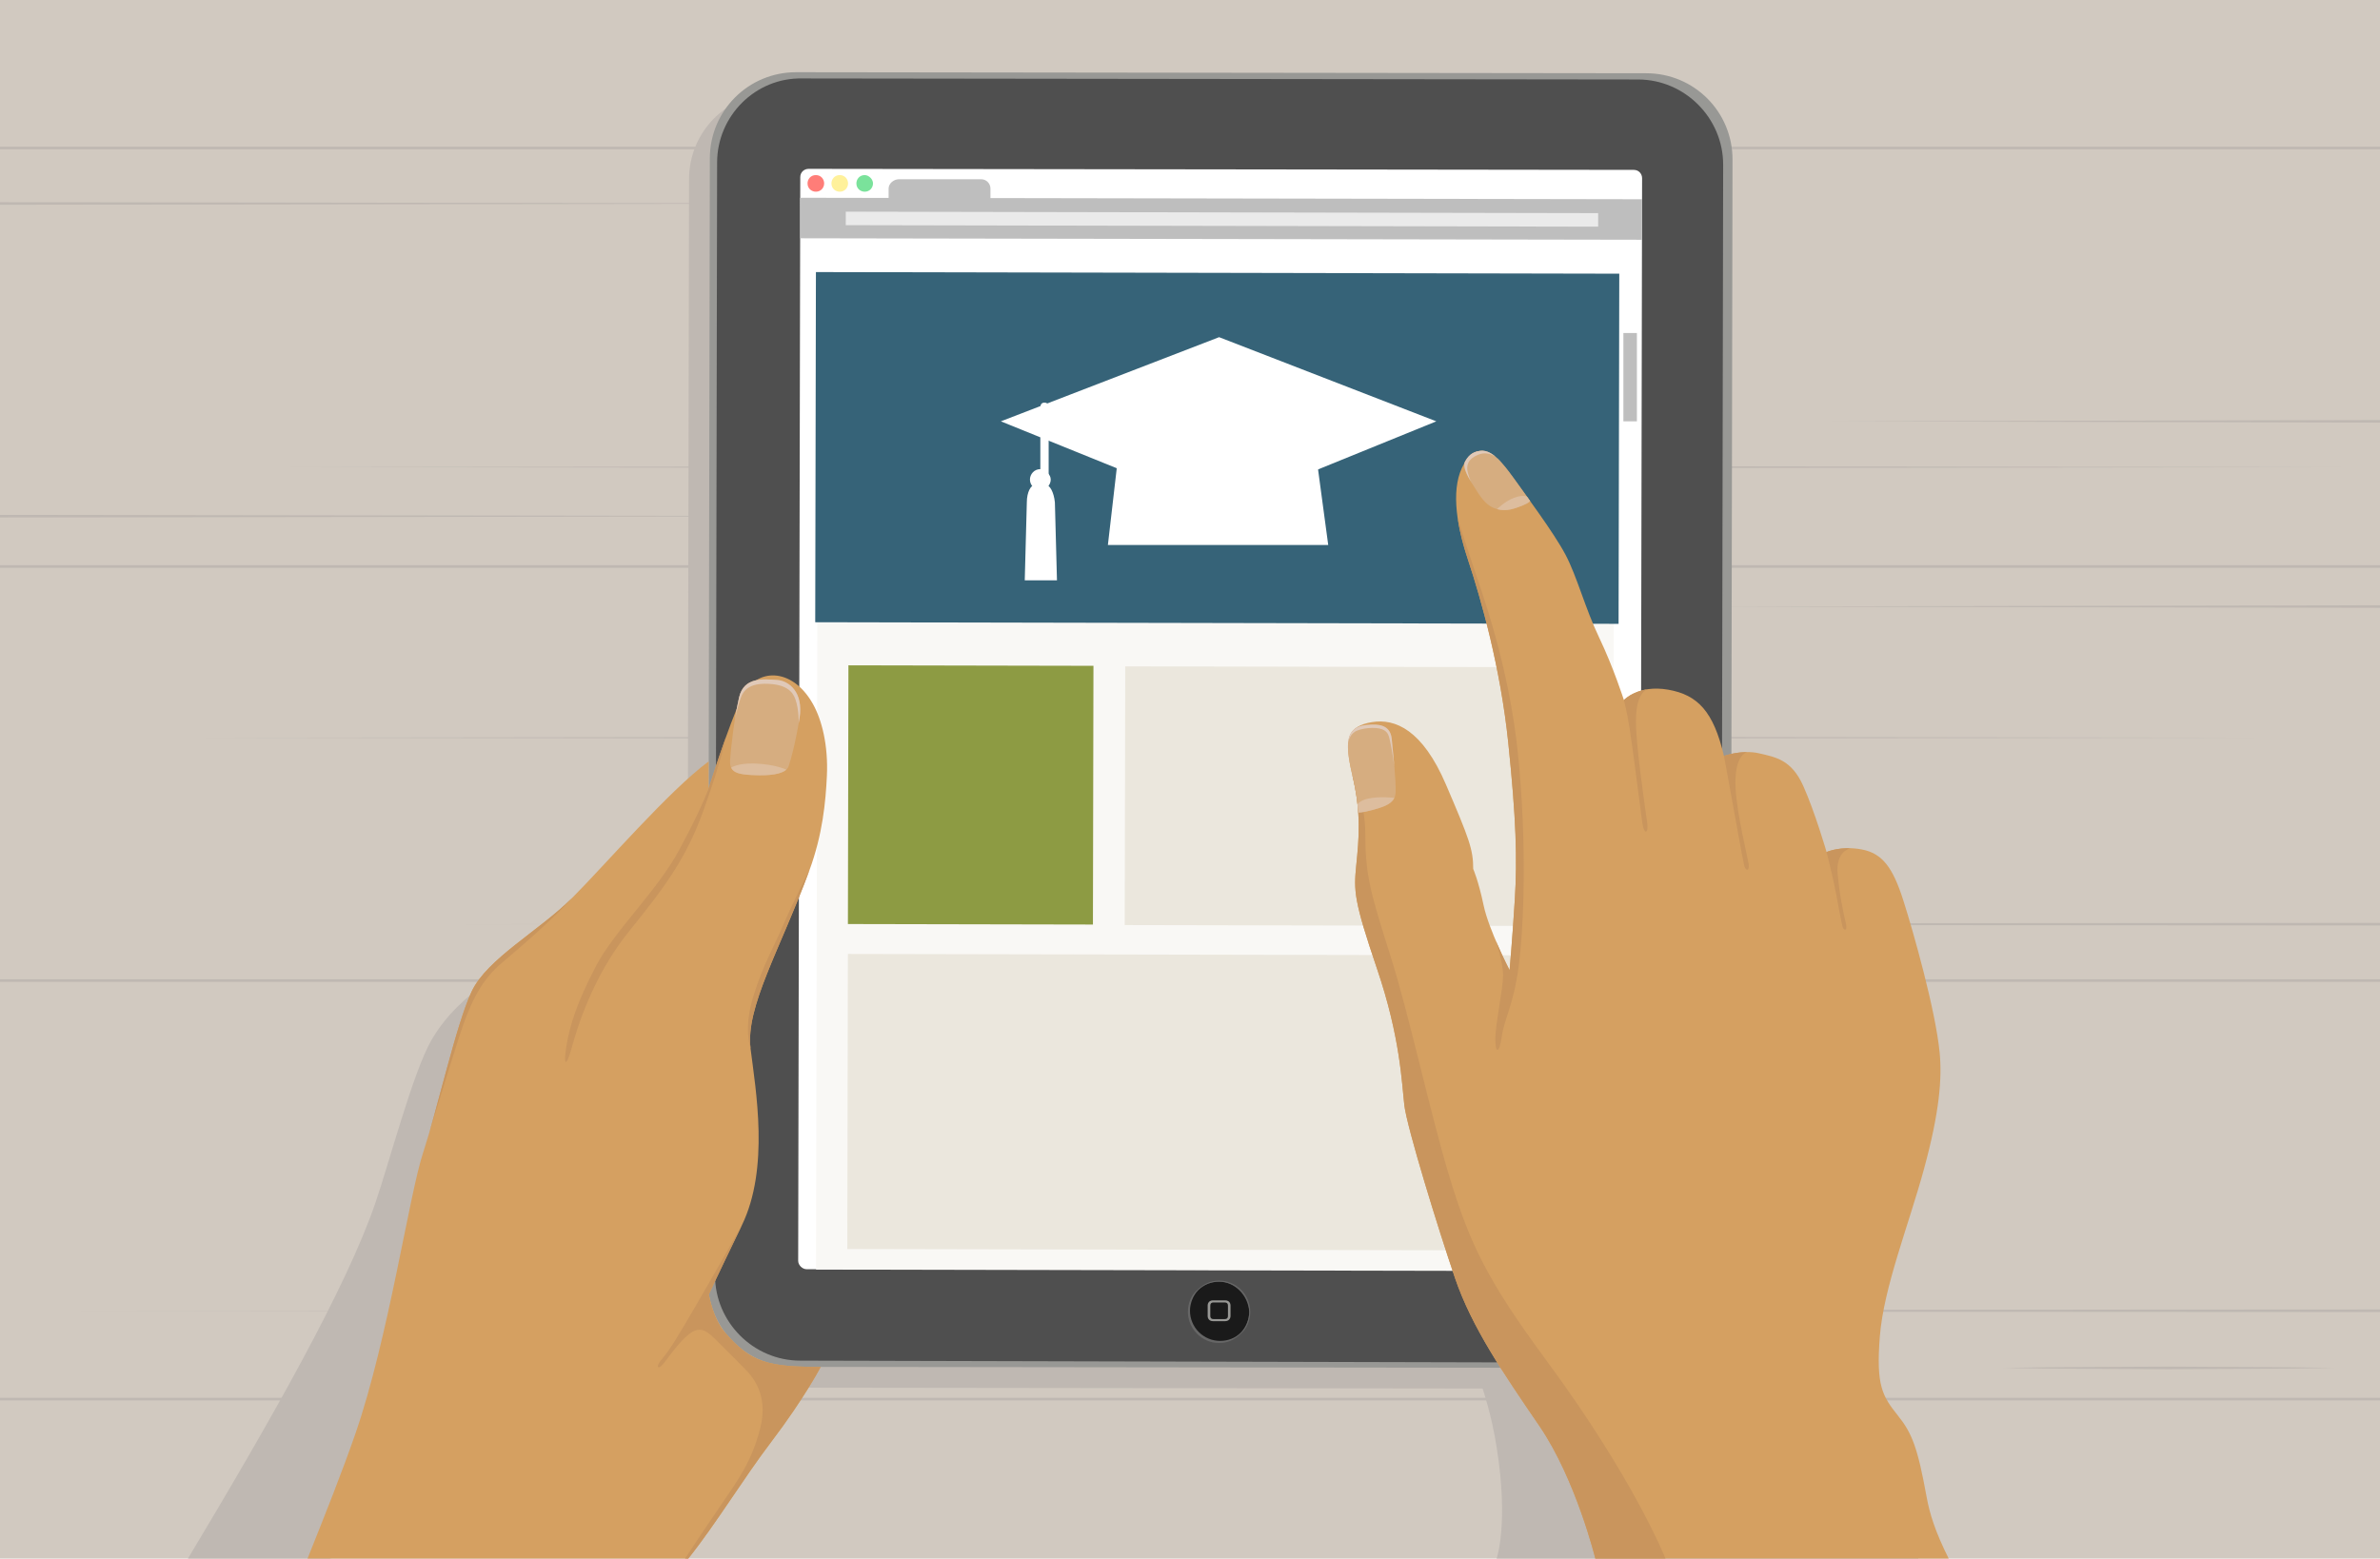 <?xml version="1.0" encoding="utf-8"?>
<!-- Generator: Adobe Illustrator 22.1.0, SVG Export Plug-In . SVG Version: 6.00 Build 0)  -->
<svg version="1.1" id="Layer_1" xmlns="http://www.w3.org/2000/svg" xmlns:xlink="http://www.w3.org/1999/xlink" x="0px" y="0px"
	 width="229px" height="150px" viewBox="0 0 229 150" enable-background="new 0 0 229 150" xml:space="preserve">
<rect fill="#D1C9C0" width="229" height="150"/>
<polygon fill="#BFB8B2" points="0,49.554 91.083,49.679 0,49.804 "/>
<polygon fill="#BFB8B2" points="229,89.07 37.667,88.945 229,88.82 "/>
<polygon fill="#BFB8B2" points="229,126.275 5,126.15 229,126.025 "/>
<polygon fill="#BFB8B2" points="0,19.458 91.083,19.583 0,19.708 "/>
<polygon fill="#BFB8B2" points="18.774,70.998 118.366,70.873 217.957,70.998 118.366,71.122 "/>
<polygon fill="#BFB8B2" points="27.016,44.959 126.608,44.834 226.199,44.959 126.608,45.084 "/>
<polygon fill="#BFB8B2" points="229,58.5 163.625,58.375 229,58.25 "/>
<rect y="134.528" fill="#BFB8B2" width="229" height="0.25"/>
<rect y="94.248" fill="#BFB8B2" width="229" height="0.25"/>
<rect y="54.398" fill="#BFB8B2" width="229" height="0.25"/>
<rect y="14.118" fill="#BFB8B2" width="229" height="0.25"/>
<path fill="#BFB8B2" d="M164.5,125.35c0,4.6-3.7,8.3-8.3,8.3l-81.8-0.1c-4.6,0-8.3-3.7-8.3-8.3l0.2-108c0-4.6,3.7-8.3,8.3-8.3
	l81.8,0.1c4.6,0,8.3,3.7,8.3,8.3L164.5,125.35z"/>
<path fill="#BFB8B2" d="M144,150c0,0,1.188-3.333,0-10.75c-0.981-6.128-2.958-9.5-4.583-14.25s-6.042-14.5-6.292-16.625
	s-0.375-6.5-2.625-13.125s-2.25-7.5-2-10s0.5-5-0.375-8.625S127.75,71.875,130,71.5s4.875,0.75,7.125,6s2.625,6.25,2.625,8.125
	c0,0,0.5,1.125,1,3.5s2.5,6.25,2.5,6.25s0.25-2.75,0.5-6.75s0.125-7.875-0.625-15.125s-2.625-13.875-3.875-17.625
	s-1.625-7.125-0.375-9.25s2.75-1.25,4.25,0.75s4.375,5.875,5.5,8s1.875,5.125,3.25,8s2.375,6,2.375,6s1.375-1.5,4.25-1
	s4.375,2.125,5.375,6.375c0,0,1.75-0.625,3.375-0.25s3.125,0.625,4.25,3.125S173.75,84,173.75,84s1.375-0.625,3.375-0.25
	s3,1.75,4,4.875s3.095,10.575,3.5,14.625c0.25,2.5,0,5.75-1.5,11.25s-3.875,11.375-4.25,16.125s0.25,5.75,1.75,7.625
	c1.347,1.684,1.887,3.063,2.75,7.812c0.292,1.604,0.532,2.513,1.201,3.938H144z"/>
<path fill="#BFB8B2" d="M72.219,140.75c3.167-4.167,4.75-7.197,4.75-7.197c-5.047,0-6.717-0.405-9.223-3.331
	c-1.167-1.363-1.54-3.643-1.54-3.643s0.513-1.163,3.18-6.663c2.667-5.5,1.333-13,0.833-17s2.833-9.5,5.667-17.167
	c1.272-3.443,1.561-6.627,1.677-9.062c0.142-2.989-0.5-5.438-1.344-6.938c-2.018-3.588-5.5-3.5-6.833-0.667
	c-1.333,2.833-3.201,8.803-3.201,8.803l0.008-2.612C62.359,78.108,55.917,86.833,52.75,90s-8.375,5.125-11.25,10.125
	c-1.747,3.038-4.011,11.635-5.375,15.625c-2.792,8.167-10.042,20.917-18.042,34.25h13.604L72.219,140.75z"/>
<rect x="81.244" y="72.311" transform="matrix(0.003 -1 1 0.003 6.502 158.445)" fill="#6E9D78" width="3" height="7.3"/>
<path fill="#989895" d="M166.5,123.35c0,4.6-3.7,8.3-8.3,8.3l-81.8-0.1c-4.6,0-8.3-3.7-8.3-8.3l0.2-108c0-4.6,3.7-8.3,8.3-8.3
	l81.8,0.1c4.6,0,8.3,3.7,8.3,8.3L166.5,123.35z"/>
<path fill="#4F4F4F" d="M165.6,122.95c0,4.5-3.7,8.2-8.2,8.2l-80.4-0.2c-4.5,0-8.2-3.7-8.2-8.2L69,15.65c0-4.5,3.7-8.2,8.2-8.1
	l80.4,0.1c4.5,0,8.2,3.7,8.2,8.2L165.6,122.95z"/>
<path fill="#1A1A1A" d="M120.2,126.25c0,1.6-1.3,2.9-2.9,2.9s-2.9-1.3-2.9-2.9c0-1.6,1.3-2.9,2.9-2.9S120.2,124.65,120.2,126.25"/>
<path fill="#666666" d="M117.3,129.25L117.3,129.25c-1.7,0-3-1.4-3-3c0-0.8,0.3-1.6,0.9-2.1c0.6-0.6,1.3-0.9,2.1-0.9l0,0
	c1.7,0,3,1.4,3,3h-0.1h0.1c0,0.8-0.3,1.6-0.9,2.1C118.8,128.95,118.1,129.25,117.3,129.25z M117.3,123.35c-0.8,0-1.5,0.3-2,0.8
	s-0.8,1.3-0.8,2c0,1.6,1.3,2.9,2.9,2.9l0,0c0.8,0,1.5-0.3,2-0.8s0.8-1.3,0.8-2C120.1,124.65,118.8,123.35,117.3,123.35L117.3,123.35
	z"/>
<path fill="#989895" d="M117.9,127.15h-1.2c-0.3,0-0.5-0.2-0.5-0.5v-1c0-0.3,0.2-0.5,0.5-0.5h1.2c0.3,0,0.5,0.2,0.5,0.5v1
	C118.4,126.947,118.182,127.15,117.9,127.15z M116.753,125.35c-0.2,0-0.3,0.1-0.3,0.3v1c0,0.2,0.1,0.3,0.3,0.3h1.1
	c0.2,0,0.3-0.1,0.3-0.3v-1c0-0.2-0.1-0.3-0.3-0.3H116.753z"/>
<path fill="#FFFFFF" d="M157.8,121.45c0,0.5-0.4,0.8-0.8,0.8l-79.4-0.1c-0.4,0-0.8-0.4-0.8-0.8L77,17.05c0-0.5,0.4-0.8,0.8-0.8
	l79.4,0.1c0.5,0,0.8,0.4,0.8,0.8L157.8,121.45z"/>
<path fill="#BEBEBE" d="M95.3,18.15c0-0.5-0.4-0.9-0.9-0.9h-7.9c-0.5,0-1,0.4-1,0.9v0.9c0,0.5,0.4,0.9,0.9,1h7.9
	c0.5,0,0.9-0.4,1-0.9V18.15z"/>
<polygon fill="#BEBEBE" points="76.989,22.933 76.968,19.033 157.996,19.175 157.989,23.075 "/>
<rect x="116.903" y="-15.107" transform="matrix(0.002 -1 1 0.002 96.252 138.604)" fill="#EAEAEA" width="1.3" height="72.392"/>
<path fill="#FF7D78" d="M79.3,17.65c0,0.4-0.3,0.8-0.8,0.8c-0.4,0-0.8-0.3-0.8-0.8c0-0.4,0.3-0.8,0.8-0.8S79.3,17.25,79.3,17.65"/>
<path fill="#FFF19B" d="M81.6,17.65c0,0.4-0.3,0.8-0.8,0.8c-0.4,0-0.8-0.3-0.8-0.8c0-0.4,0.3-0.8,0.8-0.8
	C81.3,16.85,81.6,17.25,81.6,17.65"/>
<path fill="#7AE29B" d="M84,17.65c0,0.4-0.3,0.8-0.8,0.8c-0.4,0-0.8-0.3-0.8-0.8c0-0.4,0.3-0.8,0.8-0.8
	C83.6,16.85,84,17.25,84,17.65"/>
<rect x="156.2" y="32.05" fill="#BEBEBE" width="1.3" height="8.5"/>
<rect x="78.036" y="45.077" transform="matrix(0.002 -1 1 0.002 33.285 200.132)" fill="#F9F8F5" width="77.7" height="76.634"/>
<rect x="100.245" y="4.453" transform="matrix(0.002 -1 1 0.002 73.786 160.121)" fill="#366378" width="33.7" height="77.297"/>
<rect x="80.909" y="64.685" transform="matrix(0.002 -1 1 0.002 16.738 169.711)" fill="#8D9B43" width="24.9" height="23.576"/>
<rect x="118.018" y="54.36" transform="matrix(0.002 -1 1 0.002 53.623 206.94)" fill="#EBE7DD" width="24.9" height="44.5"/>
<rect x="102.92" y="70.459" transform="matrix(0.002 -1 1 0.002 10.861 222.989)" fill="#EBE7DD" width="28.4" height="71.191"/>
<polygon fill="#FFFFFF" points="138.2,40.55 117.3,49.05 96.3,40.55 117.3,32.45 "/>
<path fill="#FFFFFF" d="M106.6,52.45l1.2-10.4c0.3-3,2.9-5.5,5.9-5.5h6.8c3,0,5.6,2.5,5.9,5.5l1.4,10.4L106.6,52.45z"/>
<path fill="#FFFFFF" d="M98.6,55.85l0.2-7.5c0-1,0.4-1.7,0.8-1.7h1c0.4,0,0.8,0.7,0.9,1.7l0.2,7.5H98.6z"/>
<path fill="#FFFFFF" d="M100.5,46.75c-0.3,0-0.4-0.2-0.4-0.5v-7c0-0.3,0.1-0.5,0.4-0.5s0.4,0.2,0.4,0.5v7
	C100.9,46.55,100.7,46.75,100.5,46.75"/>
<path fill="#FFFFFF" d="M101.1,46.15c0,0.5-0.4,1-1,1c-0.5,0-1-0.4-1-1c0-0.5,0.4-1,1-1C100.6,45.25,101.1,45.65,101.1,46.15"/>
<path fill="#D5A061" d="M153.5,150c0,0-1.875-7.625-5.375-12.75s-6.5-9.5-8.125-14.25s-4.625-14.5-4.875-16.625
	s-0.375-6.5-2.625-13.125s-2.25-7.5-2-10s0.5-5-0.375-8.625S129.75,69.875,132,69.5s4.875,0.75,7.125,6s2.625,6.25,2.625,8.125
	c0,0,0.5,1.125,1,3.5s2.5,6.25,2.5,6.25s0.25-2.75,0.5-6.75s0.125-7.875-0.625-15.125s-2.625-13.875-3.875-17.625
	s-1.625-7.125-0.375-9.25s2.75-1.25,4.25,0.75s4.375,5.875,5.5,8s1.875,5.125,3.25,8s2.375,6,2.375,6s1.375-1.5,4.25-1
	s4.375,2.125,5.375,6.375c0,0,1.75-0.625,3.375-0.25s3.125,0.625,4.25,3.125S175.75,82,175.75,82s1.375-0.625,3.375-0.25
	s3,1.75,4,4.875s3.095,10.575,3.5,14.625c0.25,2.5,0,5.75-1.5,11.25s-3.875,11.375-4.25,16.125s0.25,5.75,1.75,7.625
	c1.347,1.684,1.887,3.063,2.75,7.812c0.292,1.604,0.812,3.312,2.125,5.938H153.5z"/>
<path fill="#D5A061" d="M66.224,150c2.682-3.363,5.277-7.675,7.994-11.25c3.167-4.167,4.75-7.197,4.75-7.197
	c-5.047,0-6.717-0.405-9.223-3.331c-1.167-1.363-1.54-3.643-1.54-3.643s0.513-1.163,3.18-6.663c2.667-5.5,1.333-13,0.833-17
	s2.833-9.5,5.667-17.167c1.272-3.443,1.561-6.627,1.677-9.062c0.142-2.989-0.5-5.438-1.344-6.938c-2.018-3.588-5.5-3.5-6.833-0.667
	c-1.333,2.833-3.201,8.803-3.201,8.803l0.008-2.612c-3.833,2.833-9.974,9.975-13.14,13.142c-3.167,3.167-8.167,5.833-9.667,9
	c-1.5,3.167-3.333,11.5-4.667,15.5s-3.333,17.833-6.5,27c-1.258,3.641-2.936,7.86-4.628,12.083L66.224,150z"/>
<path fill="#C9955D" d="M160.25,150h-6.75c0,0-1.875-7.625-5.375-12.75s-6.5-9.5-8.125-14.25s-4.625-14.5-4.875-16.625
	s-0.375-6.5-2.625-13.125s-2.25-7.5-2-10s0.5-5-0.375-8.625c0,0,1.25,2.25,1.25,5.875s0.5,5.5,2.375,11.375s3.875,15.375,5.75,21.5
	s3.48,9.693,9.25,17.5C157.25,142.375,160.25,150,160.25,150z"/>
<path fill="#C9955D" d="M140.252,49.856c0.183,1.256,0.529,2.611,0.998,4.019c1.25,3.75,3.125,10.375,3.875,17.625
	S146,82.625,145.75,86.625s-0.5,6.75-0.5,6.75s-0.662-1.282-1.319-2.823c0,0,0.694,2.073,0.694,3.323s-0.75,4.75-0.75,6.125
	s0.375,1.5,0.625-0.25s1.125-3,1.625-6.75s0.812-11.75-0.062-20.375s-3.5-15.688-4.375-18.312S140.252,49.856,140.252,49.856z"/>
<path fill="#C9955D" d="M77.885,83.75c-2.833,7.667-6.167,13.167-5.667,17.167c0,0-0.719-1.917,0.281-5.083
	c1-3.167,1.917-4.583,2.833-6.75C76.25,86.917,77.885,83.75,77.885,83.75z"/>
<path fill="#C9955D" d="M69.828,70.998c-0.891,2.482-1.644,4.888-1.644,4.888s-0.684,1.947-2.851,5.947
	c-2.167,4-6.167,7.667-8,11.167c-1.833,3.5-2.5,5.667-2.833,7.667s0,2.042,0.5,0.208S57,94,60.5,89.667
	C64,85.333,66.026,82.612,67.688,78C69.458,73.083,69.828,70.998,69.828,70.998z"/>
<path fill="#C9955D" d="M55.052,86.417c-3.167,3.167-8.167,5.833-9.667,9c-1.5,3.167-3.333,11.5-4.667,15.5
	c0,0,2.198-7.167,3.406-10.958c1.208-3.792,2.333-5.75,4.167-7.292C53.408,88.364,55.052,86.417,55.052,86.417z"/>
<path fill="#C9955D" d="M66.224,150c2.683-3.363,5.277-7.675,7.994-11.25c3.167-4.167,4.75-7.197,4.75-7.197
	c-5.047,0-6.717-0.405-9.223-3.331c-1.167-1.363-1.54-3.643-1.54-3.643s0.513-1.163,3.18-6.663c0,0-2.698,4.771-4.448,7.771
	s-2.438,4.156-3.281,5.156c-0.65,0.77-0.335,1.13,0.344,0.198c3.125-4.292,3.594-3.354,5.438-1.542
	c0.802,0.789,1.863,1.856,2.438,2.458c1.708,1.792,1.667,3.917,1.292,5.417c-0.821,3.283-2.167,5.083-3.875,7.583
	c-1.449,2.12-2.612,3.873-3.378,5.042L66.224,150z"/>
<path fill="#D6AD80" d="M147.225,48.221c-0.783-1.085-1.428-2.033-2.022-2.814c-1.004-1.321-1.87-2.148-2.781-2.016
	c-0.462,0.067-1,0.203-1.443,1.005c-0.344,0.623,0.441,1.793,1.062,2.771c0.583,0.917,1.083,1.583,2,1.833
	c0.917,0.25,1.667-0.042,2.417-0.333C147.099,48.418,147.225,48.221,147.225,48.221z"/>
<path fill="#D6AD80" d="M130.42,70.101c-0.91,0.607-0.904,2.003-0.295,4.524c0.319,1.322,0.489,2.495,0.563,3.572
	c0,0,0.36,0.037,1.354-0.239c1.125-0.312,2.196-0.614,2.24-1.677c0.052-1.26-0.24-3.677-0.365-5.115
	c-0.098-1.128-0.823-1.464-1.917-1.432C131.188,69.758,130.728,69.896,130.42,70.101z"/>
<path fill="#D6AD80" d="M72.319,74.592c-1.407-0.08-2.139-0.267-2.072-1.403c0.067-1.136,0.401-4.077,0.869-6.081
	c0.468-2.005,2.406-1.738,3.609-1.671c1.203,0.067,2.606,1.203,2.205,3.676c-0.401,2.473-0.869,4.143-1.069,4.678
	C75.66,74.325,74.658,74.726,72.319,74.592z"/>
<path fill="#DDBD9E" d="M75.664,74.071c-0.42,0.384-1.439,0.63-3.345,0.521c-1.05-0.06-1.724-0.179-1.97-0.708
	c0,0,0.589-0.454,2.276-0.4C74.562,73.547,75.664,74.071,75.664,74.071z"/>
<path fill="#E0C9B8" d="M76.849,69.599c0.027-0.159,0.055-0.321,0.082-0.487c0.401-2.473-1.002-3.609-2.205-3.676
	c-1.203-0.067-3.141-0.334-3.609,1.671c-0.149,0.638-0.284,1.371-0.402,2.111c0,0,0.248-1.15,0.52-1.953
	c0.297-0.875,0.892-1.517,2.641-1.453c1.719,0.062,2.388,0.703,2.656,1.484C76.906,68.388,76.849,69.599,76.849,69.599z"/>
<path fill="#E0C9B8" d="M144.473,44.515c-0.71-0.784-1.368-1.224-2.051-1.125c-0.462,0.067-1,0.203-1.443,1.005
	c-0.272,0.494,0.164,1.332,0.667,2.146c0,0-0.25-0.375-0.417-1.062c-0.167-0.688,0.006-1.304,0.979-1.708
	C143.562,43.208,144.473,44.515,144.473,44.515z"/>
<path fill="#DDBD9E" d="M146.933,47.814c0.095,0.133,0.192,0.269,0.292,0.406c0,0-0.126,0.197-0.766,0.446
	c-0.75,0.292-1.5,0.583-2.417,0.333c0,0,0.79-0.78,1.646-1.094C146.625,47.563,146.933,47.814,146.933,47.814z"/>
<path fill="#DDBD9E" d="M134.162,76.79c-0.315,0.665-1.199,0.913-2.12,1.168c-0.993,0.276-1.354,0.239-1.354,0.239
	c-0.018-0.254-0.04-0.514-0.069-0.78c0,0,0.184-0.369,1.022-0.558C132.75,76.609,134.162,76.79,134.162,76.79z"/>
<path fill="#E0C9B8" d="M134.166,73.796c-0.082-0.943-0.187-1.909-0.249-2.629c-0.098-1.128-0.823-1.464-1.917-1.432
	c-0.812,0.023-1.272,0.162-1.58,0.367c-0.43,0.287-0.656,0.751-0.709,1.427c0,0,0.071-0.716,0.633-1.091s2.02-0.505,2.641-0.25
	c0.531,0.219,0.625,0.5,0.766,1.141C133.984,72.396,134.166,73.796,134.166,73.796z"/>
<path fill="#C9955D" d="M178.066,81.634C176.656,81.588,175.75,82,175.75,82s0.625,2.438,0.938,4.125s0.438,2.375,0.562,2.938
	s0.531,0.568,0.375-0.104c-0.208-0.896-0.625-2.708-0.812-4.896S178.066,81.634,178.066,81.634z"/>
<path fill="#C9955D" d="M168.125,72.38c-1.216,0.001-2.25,0.37-2.25,0.37s0.438,2.312,1.062,5.812s0.75,4.062,0.875,4.688
	s0.562,0.625,0.438-0.125s-1.113-4.725-1.25-7.188C166.812,72.562,168.125,72.38,168.125,72.38z"/>
<path fill="#C9955D" d="M158.623,66.32c-1.6,0.211-2.373,1.055-2.373,1.055s0.312,1.188,0.562,2.812s1.005,7.42,1.204,8.975
	c0.156,1.219,0.634,1.128,0.469-0.031c-0.281-1.969-1.11-7.631-1.079-9.85C157.447,66.375,158.623,66.32,158.623,66.32z"/>
<polygon fill="#BFB8B2" points="229,40.675 175.75,40.55 229,40.425 "/>
<path fill="#BFB8B2" d="M224.667,131.65c-5.333,0.107-10.667,0.08-16,0.125c-5.333-0.044-10.667-0.017-16-0.125
	c5.333-0.108,10.667-0.081,16-0.125C214,131.57,219.333,131.543,224.667,131.65z"/>
</svg>
